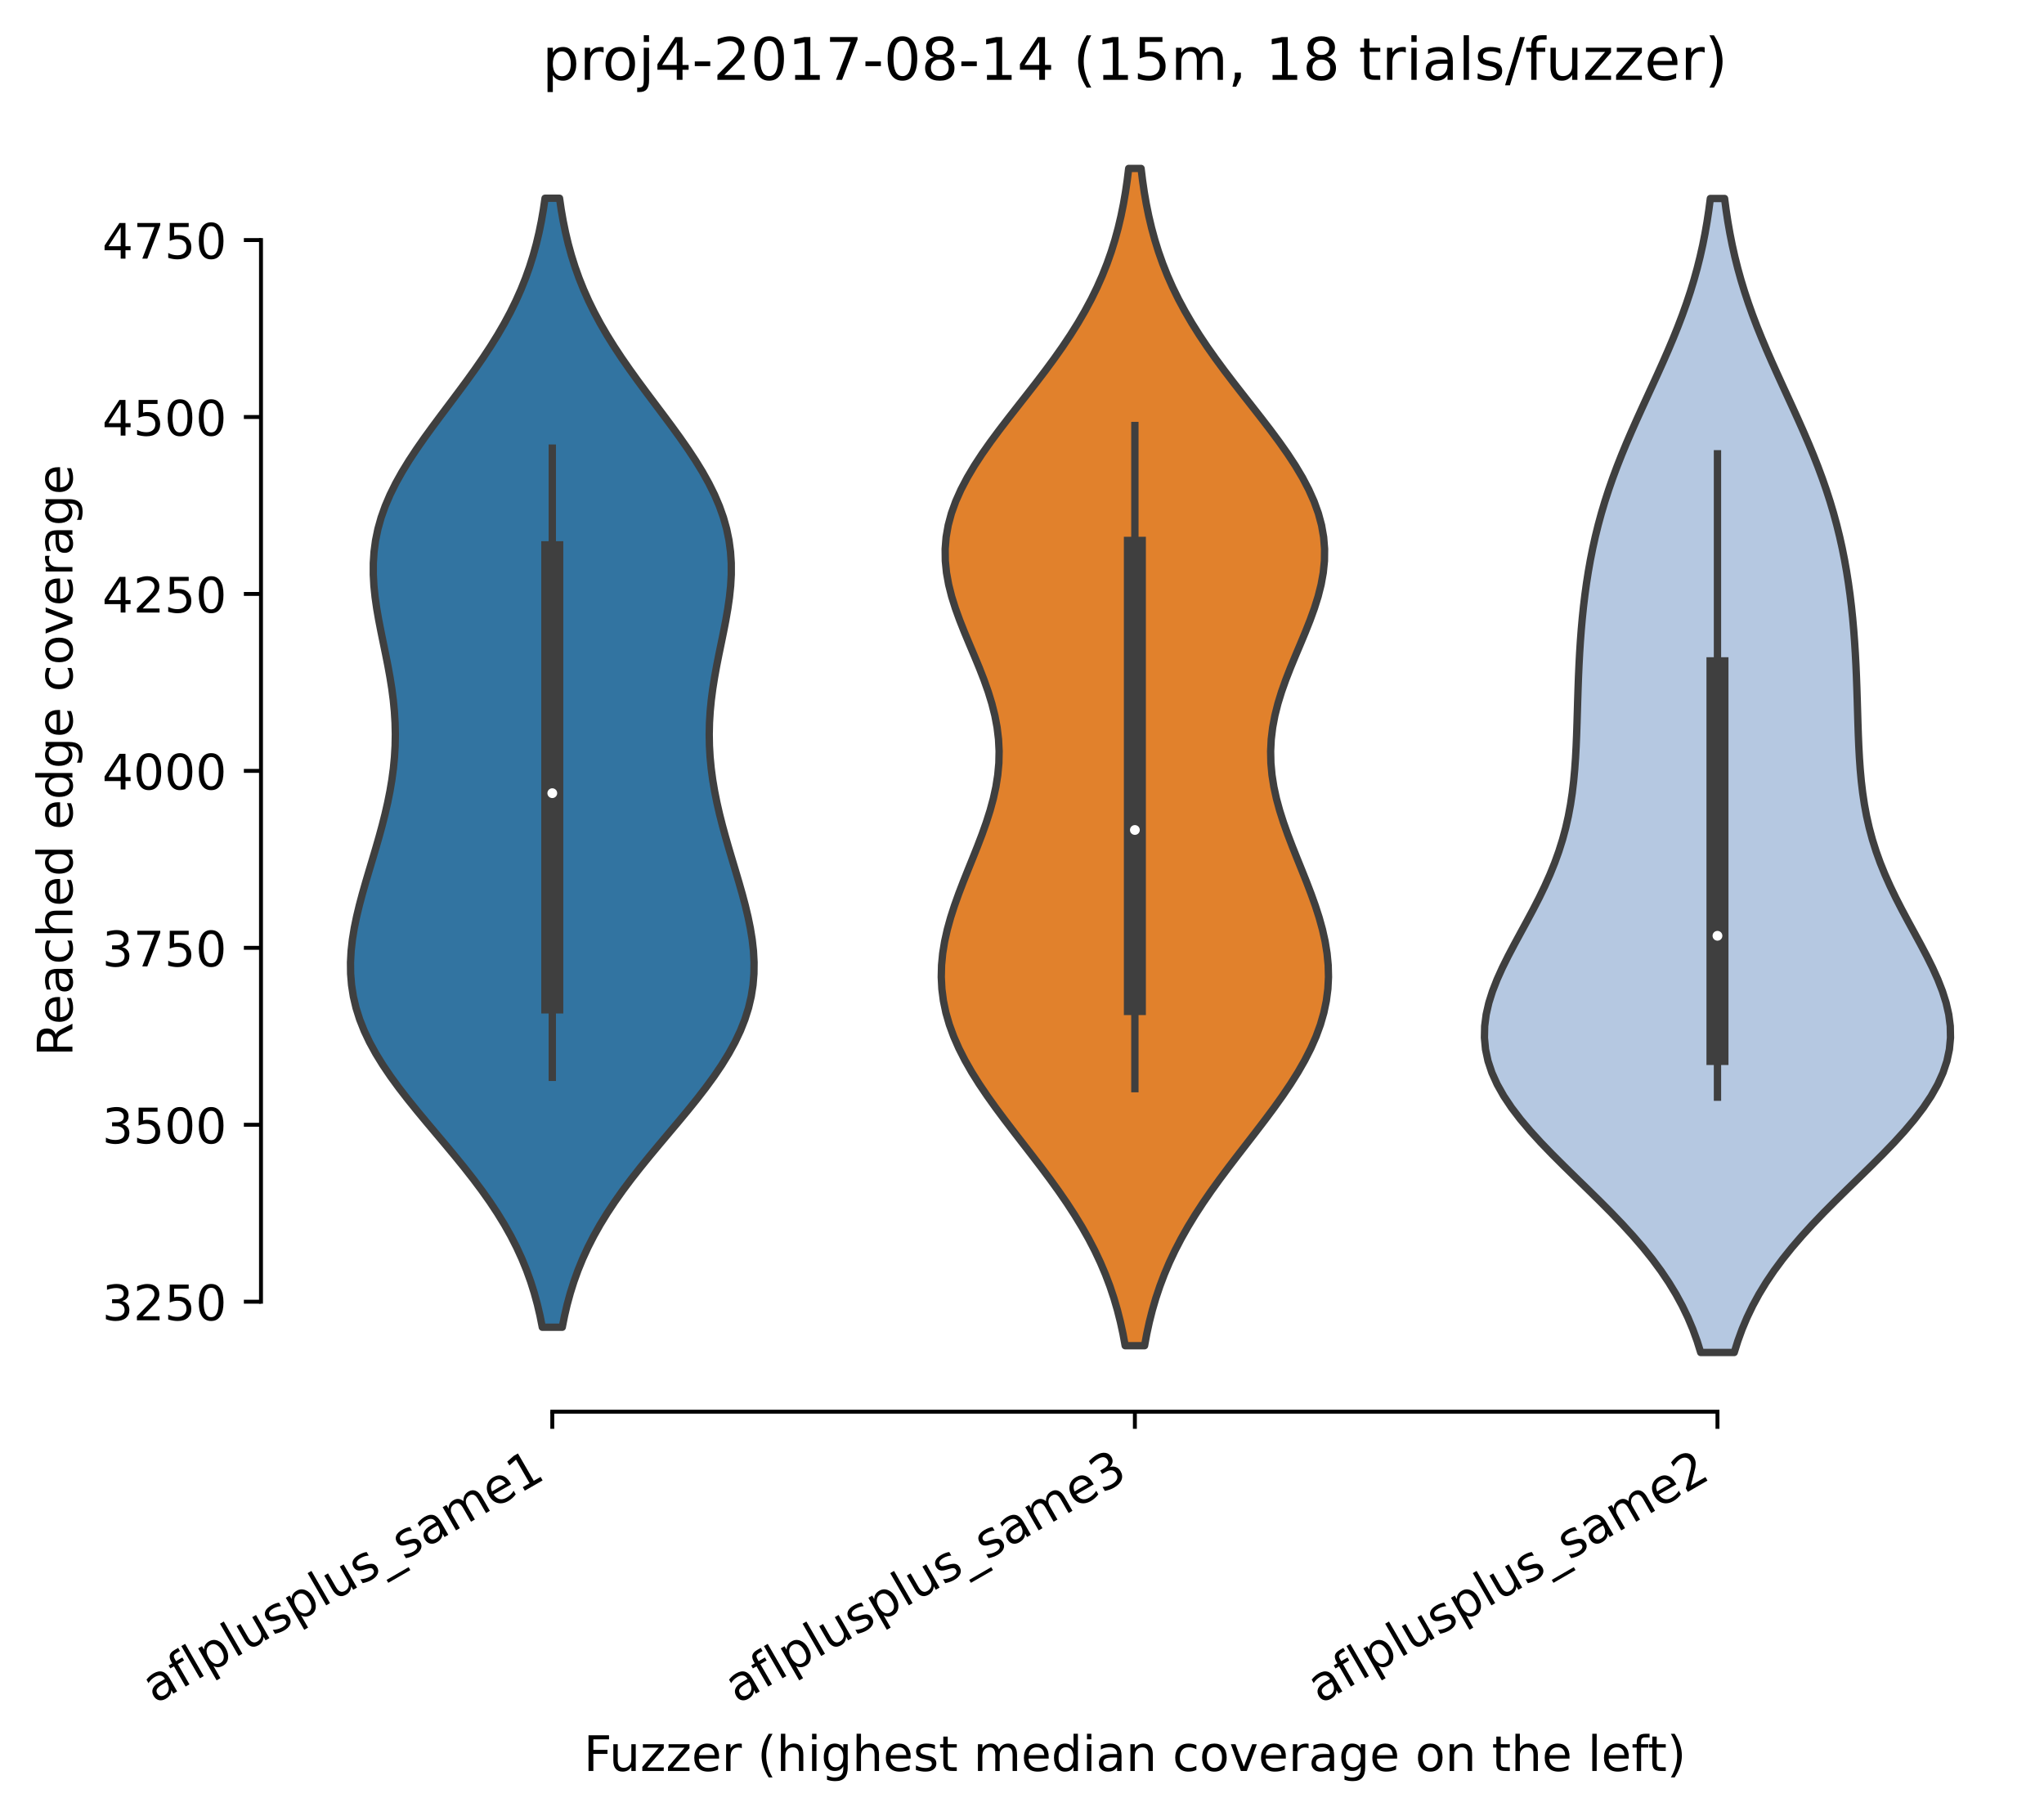 <?xml version="1.0" encoding="utf-8" standalone="no"?>
<!DOCTYPE svg PUBLIC "-//W3C//DTD SVG 1.1//EN"
  "http://www.w3.org/Graphics/SVG/1.1/DTD/svg11.dtd">
<!-- Created with matplotlib (https://matplotlib.org/) -->
<svg height="371.114pt" version="1.1" viewBox="0 0 417.648 371.114" width="417.648pt" xmlns="http://www.w3.org/2000/svg" xmlns:xlink="http://www.w3.org/1999/xlink">
 <defs>
  <style type="text/css">
*{stroke-linecap:butt;stroke-linejoin:round;}
  </style>
 </defs>
 <g id="figure_1">
  <g id="patch_1">
   <path d="M 0 371.114 
L 417.648 371.114 
L 417.648 -0 
L 0 -0 
z
" style="fill:#ffffff;"/>
  </g>
  <g id="axes_1">
   <g id="patch_2">
    <path d="M 53.328 288.43 
L 410.448 288.43 
L 410.448 22.318 
L 53.328 22.318 
z
" style="fill:#ffffff;"/>
   </g>
   <g id="PolyCollection_1">
    <defs>
     <path d="M 114.887 -99.935 
L 110.809 -99.935 
L 110.346 -102.265 
L 109.801 -104.595 
L 109.166 -106.925 
L 108.433 -109.255 
L 107.593 -111.585 
L 106.641 -113.915 
L 105.572 -116.245 
L 104.382 -118.575 
L 103.072 -120.905 
L 101.642 -123.235 
L 100.097 -125.566 
L 98.446 -127.896 
L 96.699 -130.226 
L 94.87 -132.556 
L 92.977 -134.886 
L 91.039 -137.216 
L 89.078 -139.546 
L 87.118 -141.876 
L 85.185 -144.206 
L 83.304 -146.536 
L 81.501 -148.866 
L 79.799 -151.196 
L 78.22 -153.526 
L 76.785 -155.857 
L 75.51 -158.187 
L 74.407 -160.517 
L 73.486 -162.847 
L 72.751 -165.177 
L 72.202 -167.507 
L 71.836 -169.837 
L 71.645 -172.167 
L 71.619 -174.497 
L 71.744 -176.827 
L 72.005 -179.157 
L 72.383 -181.487 
L 72.861 -183.817 
L 73.419 -186.148 
L 74.039 -188.478 
L 74.702 -190.808 
L 75.391 -193.138 
L 76.089 -195.468 
L 76.78 -197.798 
L 77.45 -200.128 
L 78.086 -202.458 
L 78.676 -204.788 
L 79.209 -207.118 
L 79.676 -209.448 
L 80.069 -211.778 
L 80.38 -214.108 
L 80.604 -216.438 
L 80.738 -218.769 
L 80.779 -221.099 
L 80.727 -223.429 
L 80.586 -225.759 
L 80.359 -228.089 
L 80.055 -230.419 
L 79.684 -232.749 
L 79.261 -235.079 
L 78.8 -237.409 
L 78.321 -239.739 
L 77.844 -242.069 
L 77.39 -244.399 
L 76.984 -246.729 
L 76.649 -249.06 
L 76.405 -251.39 
L 76.275 -253.72 
L 76.278 -256.05 
L 76.429 -258.38 
L 76.74 -260.71 
L 77.221 -263.04 
L 77.875 -265.37 
L 78.702 -267.7 
L 79.697 -270.03 
L 80.851 -272.36 
L 82.15 -274.69 
L 83.579 -277.02 
L 85.117 -279.351 
L 86.743 -281.681 
L 88.435 -284.011 
L 90.168 -286.341 
L 91.919 -288.671 
L 93.666 -291.001 
L 95.388 -293.331 
L 97.064 -295.661 
L 98.678 -297.991 
L 100.216 -300.321 
L 101.666 -302.651 
L 103.02 -304.981 
L 104.27 -307.311 
L 105.415 -309.642 
L 106.453 -311.972 
L 107.385 -314.302 
L 108.215 -316.632 
L 108.947 -318.962 
L 109.588 -321.292 
L 110.142 -323.622 
L 110.619 -325.952 
L 111.025 -328.282 
L 111.368 -330.612 
L 114.328 -330.612 
L 114.328 -330.612 
L 114.671 -328.282 
L 115.077 -325.952 
L 115.554 -323.622 
L 116.109 -321.292 
L 116.749 -318.962 
L 117.481 -316.632 
L 118.311 -314.302 
L 119.243 -311.972 
L 120.281 -309.642 
L 121.426 -307.311 
L 122.677 -304.981 
L 124.03 -302.651 
L 125.48 -300.321 
L 127.018 -297.991 
L 128.632 -295.661 
L 130.308 -293.331 
L 132.03 -291.001 
L 133.777 -288.671 
L 135.528 -286.341 
L 137.262 -284.011 
L 138.953 -281.681 
L 140.579 -279.351 
L 142.118 -277.02 
L 143.546 -274.69 
L 144.845 -272.36 
L 145.999 -270.03 
L 146.994 -267.7 
L 147.821 -265.37 
L 148.475 -263.04 
L 148.956 -260.71 
L 149.267 -258.38 
L 149.418 -256.05 
L 149.421 -253.72 
L 149.291 -251.39 
L 149.048 -249.06 
L 148.712 -246.729 
L 148.306 -244.399 
L 147.853 -242.069 
L 147.376 -239.739 
L 146.896 -237.409 
L 146.435 -235.079 
L 146.012 -232.749 
L 145.641 -230.419 
L 145.337 -228.089 
L 145.111 -225.759 
L 144.969 -223.429 
L 144.917 -221.099 
L 144.958 -218.769 
L 145.092 -216.438 
L 145.316 -214.108 
L 145.627 -211.778 
L 146.02 -209.448 
L 146.487 -207.118 
L 147.02 -204.788 
L 147.61 -202.458 
L 148.246 -200.128 
L 148.916 -197.798 
L 149.607 -195.468 
L 150.305 -193.138 
L 150.994 -190.808 
L 151.657 -188.478 
L 152.277 -186.148 
L 152.836 -183.817 
L 153.313 -181.487 
L 153.692 -179.157 
L 153.952 -176.827 
L 154.077 -174.497 
L 154.051 -172.167 
L 153.86 -169.837 
L 153.494 -167.507 
L 152.946 -165.177 
L 152.21 -162.847 
L 151.289 -160.517 
L 150.187 -158.187 
L 148.911 -155.857 
L 147.476 -153.526 
L 145.898 -151.196 
L 144.195 -148.866 
L 142.392 -146.536 
L 140.511 -144.206 
L 138.578 -141.876 
L 136.618 -139.546 
L 134.658 -137.216 
L 132.719 -134.886 
L 130.826 -132.556 
L 128.997 -130.226 
L 127.25 -127.896 
L 125.599 -125.566 
L 124.054 -123.235 
L 122.625 -120.905 
L 121.314 -118.575 
L 120.124 -116.245 
L 119.055 -113.915 
L 118.103 -111.585 
L 117.264 -109.255 
L 116.53 -106.925 
L 115.895 -104.595 
L 115.35 -102.265 
L 114.887 -99.935 
z
" id="m47077d8640" style="stroke:#3f3f3f;stroke-width:1.5;"/>
    </defs>
    <g clip-path="url(#p310e2f40de)">
     <use style="fill:#3274a1;stroke:#3f3f3f;stroke-width:1.5;" x="0" xlink:href="#m47077d8640" y="371.114"/>
    </g>
   </g>
   <g id="PolyCollection_2">
    <defs>
     <path d="M 233.868 -96.161 
L 229.908 -96.161 
L 229.458 -98.59 
L 228.929 -101.02 
L 228.314 -103.45 
L 227.603 -105.879 
L 226.791 -108.309 
L 225.872 -110.739 
L 224.84 -113.168 
L 223.694 -115.598 
L 222.433 -118.028 
L 221.058 -120.457 
L 219.575 -122.887 
L 217.991 -125.317 
L 216.316 -127.747 
L 214.564 -130.176 
L 212.75 -132.606 
L 210.893 -135.036 
L 209.014 -137.465 
L 207.135 -139.895 
L 205.279 -142.325 
L 203.47 -144.754 
L 201.733 -147.184 
L 200.09 -149.614 
L 198.563 -152.043 
L 197.172 -154.473 
L 195.936 -156.903 
L 194.867 -159.333 
L 193.978 -161.762 
L 193.277 -164.192 
L 192.769 -166.622 
L 192.453 -169.051 
L 192.328 -171.481 
L 192.387 -173.911 
L 192.621 -176.34 
L 193.017 -178.77 
L 193.561 -181.2 
L 194.233 -183.629 
L 195.014 -186.059 
L 195.882 -188.489 
L 196.813 -190.919 
L 197.782 -193.348 
L 198.764 -195.778 
L 199.732 -198.208 
L 200.66 -200.637 
L 201.523 -203.067 
L 202.297 -205.497 
L 202.96 -207.926 
L 203.491 -210.356 
L 203.874 -212.786 
L 204.096 -215.215 
L 204.148 -217.645 
L 204.026 -220.075 
L 203.733 -222.505 
L 203.274 -224.934 
L 202.662 -227.364 
L 201.914 -229.794 
L 201.053 -232.223 
L 200.105 -234.653 
L 199.101 -237.083 
L 198.075 -239.512 
L 197.062 -241.942 
L 196.098 -244.372 
L 195.217 -246.801 
L 194.453 -249.231 
L 193.838 -251.661 
L 193.398 -254.091 
L 193.155 -256.52 
L 193.125 -258.95 
L 193.321 -261.38 
L 193.747 -263.809 
L 194.4 -266.239 
L 195.276 -268.669 
L 196.36 -271.098 
L 197.636 -273.528 
L 199.082 -275.958 
L 200.674 -278.387 
L 202.385 -280.817 
L 204.187 -283.247 
L 206.052 -285.677 
L 207.951 -288.106 
L 209.858 -290.536 
L 211.748 -292.966 
L 213.598 -295.395 
L 215.389 -297.825 
L 217.103 -300.255 
L 218.727 -302.684 
L 220.251 -305.114 
L 221.667 -307.544 
L 222.971 -309.973 
L 224.161 -312.403 
L 225.237 -314.833 
L 226.202 -317.263 
L 227.06 -319.692 
L 227.816 -322.122 
L 228.478 -324.552 
L 229.051 -326.981 
L 229.545 -329.411 
L 229.966 -331.841 
L 230.323 -334.27 
L 230.622 -336.7 
L 233.154 -336.7 
L 233.154 -336.7 
L 233.454 -334.27 
L 233.81 -331.841 
L 234.231 -329.411 
L 234.725 -326.981 
L 235.299 -324.552 
L 235.96 -322.122 
L 236.716 -319.692 
L 237.574 -317.263 
L 238.539 -314.833 
L 239.615 -312.403 
L 240.805 -309.973 
L 242.109 -307.544 
L 243.525 -305.114 
L 245.049 -302.684 
L 246.673 -300.255 
L 248.388 -297.825 
L 250.178 -295.395 
L 252.028 -292.966 
L 253.918 -290.536 
L 255.825 -288.106 
L 257.725 -285.677 
L 259.589 -283.247 
L 261.391 -280.817 
L 263.102 -278.387 
L 264.694 -275.958 
L 266.14 -273.528 
L 267.416 -271.098 
L 268.5 -268.669 
L 269.376 -266.239 
L 270.03 -263.809 
L 270.455 -261.38 
L 270.651 -258.95 
L 270.622 -256.52 
L 270.379 -254.091 
L 269.938 -251.661 
L 269.323 -249.231 
L 268.56 -246.801 
L 267.679 -244.372 
L 266.714 -241.942 
L 265.701 -239.512 
L 264.675 -237.083 
L 263.671 -234.653 
L 262.724 -232.223 
L 261.862 -229.794 
L 261.115 -227.364 
L 260.502 -224.934 
L 260.043 -222.505 
L 259.75 -220.075 
L 259.629 -217.645 
L 259.681 -215.215 
L 259.903 -212.786 
L 260.285 -210.356 
L 260.816 -207.926 
L 261.479 -205.497 
L 262.253 -203.067 
L 263.116 -200.637 
L 264.044 -198.208 
L 265.012 -195.778 
L 265.994 -193.348 
L 266.963 -190.919 
L 267.894 -188.489 
L 268.762 -186.059 
L 269.544 -183.629 
L 270.216 -181.2 
L 270.759 -178.77 
L 271.155 -176.34 
L 271.389 -173.911 
L 271.448 -171.481 
L 271.323 -169.051 
L 271.008 -166.622 
L 270.499 -164.192 
L 269.798 -161.762 
L 268.909 -159.333 
L 267.841 -156.903 
L 266.604 -154.473 
L 265.213 -152.043 
L 263.686 -149.614 
L 262.043 -147.184 
L 260.306 -144.754 
L 258.497 -142.325 
L 256.641 -139.895 
L 254.762 -137.465 
L 252.883 -135.036 
L 251.026 -132.606 
L 249.212 -130.176 
L 247.46 -127.747 
L 245.785 -125.317 
L 244.201 -122.887 
L 242.718 -120.457 
L 241.343 -118.028 
L 240.082 -115.598 
L 238.936 -113.168 
L 237.904 -110.739 
L 236.985 -108.309 
L 236.173 -105.879 
L 235.462 -103.45 
L 234.847 -101.02 
L 234.318 -98.59 
L 233.868 -96.161 
z
" id="ma71ca03571" style="stroke:#3f3f3f;stroke-width:1.5;"/>
    </defs>
    <g clip-path="url(#p310e2f40de)">
     <use style="fill:#e1812c;stroke:#3f3f3f;stroke-width:1.5;" x="0" xlink:href="#ma71ca03571" y="371.114"/>
    </g>
   </g>
   <g id="PolyCollection_3">
    <defs>
     <path d="M 354.355 -94.78 
L 347.501 -94.78 
L 346.755 -97.162 
L 345.886 -99.543 
L 344.884 -101.925 
L 343.739 -104.307 
L 342.446 -106.688 
L 340.997 -109.07 
L 339.391 -111.451 
L 337.631 -113.833 
L 335.72 -116.215 
L 333.669 -118.596 
L 331.492 -120.978 
L 329.209 -123.36 
L 326.842 -125.741 
L 324.421 -128.123 
L 321.976 -130.504 
L 319.543 -132.886 
L 317.158 -135.268 
L 314.859 -137.649 
L 312.685 -140.031 
L 310.672 -142.413 
L 308.854 -144.794 
L 307.26 -147.176 
L 305.916 -149.557 
L 304.84 -151.939 
L 304.046 -154.321 
L 303.537 -156.702 
L 303.312 -159.084 
L 303.362 -161.466 
L 303.669 -163.847 
L 304.213 -166.229 
L 304.966 -168.61 
L 305.896 -170.992 
L 306.97 -173.374 
L 308.151 -175.755 
L 309.405 -178.137 
L 310.696 -180.519 
L 311.991 -182.9 
L 313.263 -185.282 
L 314.485 -187.663 
L 315.635 -190.045 
L 316.699 -192.427 
L 317.663 -194.808 
L 318.521 -197.19 
L 319.271 -199.572 
L 319.913 -201.953 
L 320.452 -204.335 
L 320.896 -206.716 
L 321.254 -209.098 
L 321.537 -211.48 
L 321.756 -213.861 
L 321.924 -216.243 
L 322.051 -218.625 
L 322.15 -221.006 
L 322.23 -223.388 
L 322.301 -225.77 
L 322.371 -228.151 
L 322.447 -230.533 
L 322.534 -232.914 
L 322.639 -235.296 
L 322.765 -237.678 
L 322.916 -240.059 
L 323.096 -242.441 
L 323.308 -244.823 
L 323.555 -247.204 
L 323.841 -249.586 
L 324.169 -251.967 
L 324.543 -254.349 
L 324.965 -256.731 
L 325.441 -259.112 
L 325.971 -261.494 
L 326.559 -263.876 
L 327.208 -266.257 
L 327.917 -268.639 
L 328.687 -271.02 
L 329.516 -273.402 
L 330.402 -275.784 
L 331.341 -278.165 
L 332.326 -280.547 
L 333.351 -282.929 
L 334.408 -285.31 
L 335.488 -287.692 
L 336.58 -290.073 
L 337.675 -292.455 
L 338.763 -294.837 
L 339.832 -297.218 
L 340.873 -299.6 
L 341.878 -301.982 
L 342.837 -304.363 
L 343.746 -306.745 
L 344.597 -309.126 
L 345.388 -311.508 
L 346.115 -313.89 
L 346.777 -316.271 
L 347.375 -318.653 
L 347.91 -321.035 
L 348.384 -323.416 
L 348.799 -325.798 
L 349.161 -328.179 
L 349.472 -330.561 
L 352.384 -330.561 
L 352.384 -330.561 
L 352.695 -328.179 
L 353.057 -325.798 
L 353.473 -323.416 
L 353.946 -321.035 
L 354.481 -318.653 
L 355.079 -316.271 
L 355.741 -313.89 
L 356.469 -311.508 
L 357.259 -309.126 
L 358.111 -306.745 
L 359.019 -304.363 
L 359.979 -301.982 
L 360.983 -299.6 
L 362.024 -297.218 
L 363.094 -294.837 
L 364.181 -292.455 
L 365.276 -290.073 
L 366.368 -287.692 
L 367.448 -285.31 
L 368.505 -282.929 
L 369.53 -280.547 
L 370.516 -278.165 
L 371.454 -275.784 
L 372.34 -273.402 
L 373.169 -271.02 
L 373.939 -268.639 
L 374.648 -266.257 
L 375.297 -263.876 
L 375.885 -261.494 
L 376.416 -259.112 
L 376.891 -256.731 
L 377.313 -254.349 
L 377.687 -251.967 
L 378.015 -249.586 
L 378.301 -247.204 
L 378.549 -244.823 
L 378.761 -242.441 
L 378.941 -240.059 
L 379.092 -237.678 
L 379.218 -235.296 
L 379.322 -232.914 
L 379.41 -230.533 
L 379.485 -228.151 
L 379.555 -225.77 
L 379.626 -223.388 
L 379.706 -221.006 
L 379.805 -218.625 
L 379.933 -216.243 
L 380.1 -213.861 
L 380.319 -211.48 
L 380.602 -209.098 
L 380.96 -206.716 
L 381.404 -204.335 
L 381.944 -201.953 
L 382.586 -199.572 
L 383.335 -197.19 
L 384.193 -194.808 
L 385.158 -192.427 
L 386.221 -190.045 
L 387.372 -187.663 
L 388.593 -185.282 
L 389.865 -182.9 
L 391.161 -180.519 
L 392.452 -178.137 
L 393.705 -175.755 
L 394.887 -173.374 
L 395.96 -170.992 
L 396.89 -168.61 
L 397.643 -166.229 
L 398.187 -163.847 
L 398.495 -161.466 
L 398.544 -159.084 
L 398.319 -156.702 
L 397.811 -154.321 
L 397.016 -151.939 
L 395.94 -149.557 
L 394.596 -147.176 
L 393.003 -144.794 
L 391.184 -142.413 
L 389.171 -140.031 
L 386.997 -137.649 
L 384.699 -135.268 
L 382.314 -132.886 
L 379.88 -130.504 
L 377.435 -128.123 
L 375.014 -125.741 
L 372.647 -123.36 
L 370.364 -120.978 
L 368.187 -118.596 
L 366.136 -116.215 
L 364.226 -113.833 
L 362.465 -111.451 
L 360.859 -109.07 
L 359.411 -106.688 
L 358.117 -104.307 
L 356.972 -101.925 
L 355.97 -99.543 
L 355.102 -97.162 
L 354.355 -94.78 
z
" id="m0a118e18bf" style="stroke:#3f3f3f;stroke-width:1.5;"/>
    </defs>
    <g clip-path="url(#p310e2f40de)">
     <use style="fill:#b5c8e1;stroke:#3f3f3f;stroke-width:1.5;" x="0" xlink:href="#m0a118e18bf" y="371.114"/>
    </g>
   </g>
   <g id="matplotlib.axis_1">
    <g id="xtick_1">
     <g id="line2d_1">
      <defs>
       <path d="M 0 0 
L 0 3.5 
" id="me4d531030c" style="stroke:#000000;stroke-width:0.8;"/>
      </defs>
      <g>
       <use style="stroke:#000000;stroke-width:0.8;" x="112.848" xlink:href="#me4d531030c" y="288.43"/>
      </g>
     </g>
     <g id="text_1">
      <!-- aflplusplus_same1 -->
      <defs>
       <path d="M 34.281 27.484 
Q 23.391 27.484 19.188 25 
Q 14.984 22.516 14.984 16.5 
Q 14.984 11.719 18.141 8.906 
Q 21.297 6.109 26.703 6.109 
Q 34.188 6.109 38.703 11.406 
Q 43.219 16.703 43.219 25.484 
L 43.219 27.484 
z
M 52.203 31.203 
L 52.203 0 
L 43.219 0 
L 43.219 8.297 
Q 40.141 3.328 35.547 0.953 
Q 30.953 -1.422 24.312 -1.422 
Q 15.922 -1.422 10.953 3.297 
Q 6 8.016 6 15.922 
Q 6 25.141 12.172 29.828 
Q 18.359 34.516 30.609 34.516 
L 43.219 34.516 
L 43.219 35.406 
Q 43.219 41.609 39.141 45 
Q 35.062 48.391 27.688 48.391 
Q 23 48.391 18.547 47.266 
Q 14.109 46.141 10.016 43.891 
L 10.016 52.203 
Q 14.938 54.109 19.578 55.047 
Q 24.219 56 28.609 56 
Q 40.484 56 46.344 49.844 
Q 52.203 43.703 52.203 31.203 
z
" id="DejaVuSans-97"/>
       <path d="M 37.109 75.984 
L 37.109 68.5 
L 28.516 68.5 
Q 23.688 68.5 21.797 66.547 
Q 19.922 64.594 19.922 59.516 
L 19.922 54.688 
L 34.719 54.688 
L 34.719 47.703 
L 19.922 47.703 
L 19.922 0 
L 10.891 0 
L 10.891 47.703 
L 2.297 47.703 
L 2.297 54.688 
L 10.891 54.688 
L 10.891 58.5 
Q 10.891 67.625 15.141 71.797 
Q 19.391 75.984 28.609 75.984 
z
" id="DejaVuSans-102"/>
       <path d="M 9.422 75.984 
L 18.406 75.984 
L 18.406 0 
L 9.422 0 
z
" id="DejaVuSans-108"/>
       <path d="M 18.109 8.203 
L 18.109 -20.797 
L 9.078 -20.797 
L 9.078 54.688 
L 18.109 54.688 
L 18.109 46.391 
Q 20.953 51.266 25.266 53.625 
Q 29.594 56 35.594 56 
Q 45.562 56 51.781 48.094 
Q 58.016 40.188 58.016 27.297 
Q 58.016 14.406 51.781 6.484 
Q 45.562 -1.422 35.594 -1.422 
Q 29.594 -1.422 25.266 0.953 
Q 20.953 3.328 18.109 8.203 
z
M 48.688 27.297 
Q 48.688 37.203 44.609 42.844 
Q 40.531 48.484 33.406 48.484 
Q 26.266 48.484 22.188 42.844 
Q 18.109 37.203 18.109 27.297 
Q 18.109 17.391 22.188 11.75 
Q 26.266 6.109 33.406 6.109 
Q 40.531 6.109 44.609 11.75 
Q 48.688 17.391 48.688 27.297 
z
" id="DejaVuSans-112"/>
       <path d="M 8.5 21.578 
L 8.5 54.688 
L 17.484 54.688 
L 17.484 21.922 
Q 17.484 14.156 20.5 10.266 
Q 23.531 6.391 29.594 6.391 
Q 36.859 6.391 41.078 11.031 
Q 45.312 15.672 45.312 23.688 
L 45.312 54.688 
L 54.297 54.688 
L 54.297 0 
L 45.312 0 
L 45.312 8.406 
Q 42.047 3.422 37.719 1 
Q 33.406 -1.422 27.688 -1.422 
Q 18.266 -1.422 13.375 4.438 
Q 8.5 10.297 8.5 21.578 
z
M 31.109 56 
z
" id="DejaVuSans-117"/>
       <path d="M 44.281 53.078 
L 44.281 44.578 
Q 40.484 46.531 36.375 47.5 
Q 32.281 48.484 27.875 48.484 
Q 21.188 48.484 17.844 46.438 
Q 14.5 44.391 14.5 40.281 
Q 14.5 37.156 16.891 35.375 
Q 19.281 33.594 26.516 31.984 
L 29.594 31.297 
Q 39.156 29.25 43.188 25.516 
Q 47.219 21.781 47.219 15.094 
Q 47.219 7.469 41.188 3.016 
Q 35.156 -1.422 24.609 -1.422 
Q 20.219 -1.422 15.453 -0.562 
Q 10.688 0.297 5.422 2 
L 5.422 11.281 
Q 10.406 8.688 15.234 7.391 
Q 20.062 6.109 24.812 6.109 
Q 31.156 6.109 34.562 8.281 
Q 37.984 10.453 37.984 14.406 
Q 37.984 18.062 35.516 20.016 
Q 33.062 21.969 24.703 23.781 
L 21.578 24.516 
Q 13.234 26.266 9.516 29.906 
Q 5.812 33.547 5.812 39.891 
Q 5.812 47.609 11.281 51.797 
Q 16.75 56 26.812 56 
Q 31.781 56 36.172 55.266 
Q 40.578 54.547 44.281 53.078 
z
" id="DejaVuSans-115"/>
       <path d="M 50.984 -16.609 
L 50.984 -23.578 
L -0.984 -23.578 
L -0.984 -16.609 
z
" id="DejaVuSans-95"/>
       <path d="M 52 44.188 
Q 55.375 50.25 60.062 53.125 
Q 64.75 56 71.094 56 
Q 79.641 56 84.281 50.016 
Q 88.922 44.047 88.922 33.016 
L 88.922 0 
L 79.891 0 
L 79.891 32.719 
Q 79.891 40.578 77.094 44.375 
Q 74.312 48.188 68.609 48.188 
Q 61.625 48.188 57.562 43.547 
Q 53.516 38.922 53.516 30.906 
L 53.516 0 
L 44.484 0 
L 44.484 32.719 
Q 44.484 40.625 41.703 44.406 
Q 38.922 48.188 33.109 48.188 
Q 26.219 48.188 22.156 43.531 
Q 18.109 38.875 18.109 30.906 
L 18.109 0 
L 9.078 0 
L 9.078 54.688 
L 18.109 54.688 
L 18.109 46.188 
Q 21.188 51.219 25.484 53.609 
Q 29.781 56 35.688 56 
Q 41.656 56 45.828 52.969 
Q 50 49.953 52 44.188 
z
" id="DejaVuSans-109"/>
       <path d="M 56.203 29.594 
L 56.203 25.203 
L 14.891 25.203 
Q 15.484 15.922 20.484 11.062 
Q 25.484 6.203 34.422 6.203 
Q 39.594 6.203 44.453 7.469 
Q 49.312 8.734 54.109 11.281 
L 54.109 2.781 
Q 49.266 0.734 44.188 -0.344 
Q 39.109 -1.422 33.891 -1.422 
Q 20.797 -1.422 13.156 6.188 
Q 5.516 13.812 5.516 26.812 
Q 5.516 40.234 12.766 48.109 
Q 20.016 56 32.328 56 
Q 43.359 56 49.781 48.891 
Q 56.203 41.797 56.203 29.594 
z
M 47.219 32.234 
Q 47.125 39.594 43.094 43.984 
Q 39.062 48.391 32.422 48.391 
Q 24.906 48.391 20.391 44.141 
Q 15.875 39.891 15.188 32.172 
z
" id="DejaVuSans-101"/>
       <path d="M 12.406 8.297 
L 28.516 8.297 
L 28.516 63.922 
L 10.984 60.406 
L 10.984 69.391 
L 28.422 72.906 
L 38.281 72.906 
L 38.281 8.297 
L 54.391 8.297 
L 54.391 0 
L 12.406 0 
z
" id="DejaVuSans-49"/>
      </defs>
      <g transform="translate(31.677 348.194)rotate(-30)scale(0.1 -0.1)">
       <use xlink:href="#DejaVuSans-97"/>
       <use x="61.279" xlink:href="#DejaVuSans-102"/>
       <use x="96.484" xlink:href="#DejaVuSans-108"/>
       <use x="124.268" xlink:href="#DejaVuSans-112"/>
       <use x="187.744" xlink:href="#DejaVuSans-108"/>
       <use x="215.527" xlink:href="#DejaVuSans-117"/>
       <use x="278.906" xlink:href="#DejaVuSans-115"/>
       <use x="331.006" xlink:href="#DejaVuSans-112"/>
       <use x="394.482" xlink:href="#DejaVuSans-108"/>
       <use x="422.266" xlink:href="#DejaVuSans-117"/>
       <use x="485.645" xlink:href="#DejaVuSans-115"/>
       <use x="537.744" xlink:href="#DejaVuSans-95"/>
       <use x="587.744" xlink:href="#DejaVuSans-115"/>
       <use x="639.844" xlink:href="#DejaVuSans-97"/>
       <use x="701.123" xlink:href="#DejaVuSans-109"/>
       <use x="798.535" xlink:href="#DejaVuSans-101"/>
       <use x="860.059" xlink:href="#DejaVuSans-49"/>
      </g>
     </g>
    </g>
    <g id="xtick_2">
     <g id="line2d_2">
      <g>
       <use style="stroke:#000000;stroke-width:0.8;" x="231.888" xlink:href="#me4d531030c" y="288.43"/>
      </g>
     </g>
     <g id="text_2">
      <!-- aflplusplus_same3 -->
      <defs>
       <path d="M 40.578 39.312 
Q 47.656 37.797 51.625 33 
Q 55.609 28.219 55.609 21.188 
Q 55.609 10.406 48.188 4.484 
Q 40.766 -1.422 27.094 -1.422 
Q 22.516 -1.422 17.656 -0.516 
Q 12.797 0.391 7.625 2.203 
L 7.625 11.719 
Q 11.719 9.328 16.594 8.109 
Q 21.484 6.891 26.812 6.891 
Q 36.078 6.891 40.938 10.547 
Q 45.797 14.203 45.797 21.188 
Q 45.797 27.641 41.281 31.266 
Q 36.766 34.906 28.719 34.906 
L 20.219 34.906 
L 20.219 43.016 
L 29.109 43.016 
Q 36.375 43.016 40.234 45.922 
Q 44.094 48.828 44.094 54.297 
Q 44.094 59.906 40.109 62.906 
Q 36.141 65.922 28.719 65.922 
Q 24.656 65.922 20.016 65.031 
Q 15.375 64.156 9.812 62.312 
L 9.812 71.094 
Q 15.438 72.656 20.344 73.438 
Q 25.25 74.219 29.594 74.219 
Q 40.828 74.219 47.359 69.109 
Q 53.906 64.016 53.906 55.328 
Q 53.906 49.266 50.438 45.094 
Q 46.969 40.922 40.578 39.312 
z
" id="DejaVuSans-51"/>
      </defs>
      <g transform="translate(150.717 348.194)rotate(-30)scale(0.1 -0.1)">
       <use xlink:href="#DejaVuSans-97"/>
       <use x="61.279" xlink:href="#DejaVuSans-102"/>
       <use x="96.484" xlink:href="#DejaVuSans-108"/>
       <use x="124.268" xlink:href="#DejaVuSans-112"/>
       <use x="187.744" xlink:href="#DejaVuSans-108"/>
       <use x="215.527" xlink:href="#DejaVuSans-117"/>
       <use x="278.906" xlink:href="#DejaVuSans-115"/>
       <use x="331.006" xlink:href="#DejaVuSans-112"/>
       <use x="394.482" xlink:href="#DejaVuSans-108"/>
       <use x="422.266" xlink:href="#DejaVuSans-117"/>
       <use x="485.645" xlink:href="#DejaVuSans-115"/>
       <use x="537.744" xlink:href="#DejaVuSans-95"/>
       <use x="587.744" xlink:href="#DejaVuSans-115"/>
       <use x="639.844" xlink:href="#DejaVuSans-97"/>
       <use x="701.123" xlink:href="#DejaVuSans-109"/>
       <use x="798.535" xlink:href="#DejaVuSans-101"/>
       <use x="860.059" xlink:href="#DejaVuSans-51"/>
      </g>
     </g>
    </g>
    <g id="xtick_3">
     <g id="line2d_3">
      <g>
       <use style="stroke:#000000;stroke-width:0.8;" x="350.928" xlink:href="#me4d531030c" y="288.43"/>
      </g>
     </g>
     <g id="text_3">
      <!-- aflplusplus_same2 -->
      <defs>
       <path d="M 19.188 8.297 
L 53.609 8.297 
L 53.609 0 
L 7.328 0 
L 7.328 8.297 
Q 12.938 14.109 22.625 23.891 
Q 32.328 33.688 34.812 36.531 
Q 39.547 41.844 41.422 45.531 
Q 43.312 49.219 43.312 52.781 
Q 43.312 58.594 39.234 62.25 
Q 35.156 65.922 28.609 65.922 
Q 23.969 65.922 18.812 64.312 
Q 13.672 62.703 7.812 59.422 
L 7.812 69.391 
Q 13.766 71.781 18.938 73 
Q 24.125 74.219 28.422 74.219 
Q 39.75 74.219 46.484 68.547 
Q 53.219 62.891 53.219 53.422 
Q 53.219 48.922 51.531 44.891 
Q 49.859 40.875 45.406 35.406 
Q 44.188 33.984 37.641 27.219 
Q 31.109 20.453 19.188 8.297 
z
" id="DejaVuSans-50"/>
      </defs>
      <g transform="translate(269.757 348.194)rotate(-30)scale(0.1 -0.1)">
       <use xlink:href="#DejaVuSans-97"/>
       <use x="61.279" xlink:href="#DejaVuSans-102"/>
       <use x="96.484" xlink:href="#DejaVuSans-108"/>
       <use x="124.268" xlink:href="#DejaVuSans-112"/>
       <use x="187.744" xlink:href="#DejaVuSans-108"/>
       <use x="215.527" xlink:href="#DejaVuSans-117"/>
       <use x="278.906" xlink:href="#DejaVuSans-115"/>
       <use x="331.006" xlink:href="#DejaVuSans-112"/>
       <use x="394.482" xlink:href="#DejaVuSans-108"/>
       <use x="422.266" xlink:href="#DejaVuSans-117"/>
       <use x="485.645" xlink:href="#DejaVuSans-115"/>
       <use x="537.744" xlink:href="#DejaVuSans-95"/>
       <use x="587.744" xlink:href="#DejaVuSans-115"/>
       <use x="639.844" xlink:href="#DejaVuSans-97"/>
       <use x="701.123" xlink:href="#DejaVuSans-109"/>
       <use x="798.535" xlink:href="#DejaVuSans-101"/>
       <use x="860.059" xlink:href="#DejaVuSans-50"/>
      </g>
     </g>
    </g>
    <g id="text_4">
     <!-- Fuzzer (highest median coverage on the left) -->
     <defs>
      <path d="M 9.812 72.906 
L 51.703 72.906 
L 51.703 64.594 
L 19.672 64.594 
L 19.672 43.109 
L 48.578 43.109 
L 48.578 34.812 
L 19.672 34.812 
L 19.672 0 
L 9.812 0 
z
" id="DejaVuSans-70"/>
      <path d="M 5.516 54.688 
L 48.188 54.688 
L 48.188 46.484 
L 14.406 7.172 
L 48.188 7.172 
L 48.188 0 
L 4.297 0 
L 4.297 8.203 
L 38.094 47.516 
L 5.516 47.516 
z
" id="DejaVuSans-122"/>
      <path d="M 41.109 46.297 
Q 39.594 47.172 37.812 47.578 
Q 36.031 48 33.891 48 
Q 26.266 48 22.188 43.047 
Q 18.109 38.094 18.109 28.812 
L 18.109 0 
L 9.078 0 
L 9.078 54.688 
L 18.109 54.688 
L 18.109 46.188 
Q 20.953 51.172 25.484 53.578 
Q 30.031 56 36.531 56 
Q 37.453 56 38.578 55.875 
Q 39.703 55.766 41.062 55.516 
z
" id="DejaVuSans-114"/>
      <path id="DejaVuSans-32"/>
      <path d="M 31 75.875 
Q 24.469 64.656 21.281 53.656 
Q 18.109 42.672 18.109 31.391 
Q 18.109 20.125 21.312 9.062 
Q 24.516 -2 31 -13.188 
L 23.188 -13.188 
Q 15.875 -1.703 12.234 9.375 
Q 8.594 20.453 8.594 31.391 
Q 8.594 42.281 12.203 53.312 
Q 15.828 64.359 23.188 75.875 
z
" id="DejaVuSans-40"/>
      <path d="M 54.891 33.016 
L 54.891 0 
L 45.906 0 
L 45.906 32.719 
Q 45.906 40.484 42.875 44.328 
Q 39.844 48.188 33.797 48.188 
Q 26.516 48.188 22.312 43.547 
Q 18.109 38.922 18.109 30.906 
L 18.109 0 
L 9.078 0 
L 9.078 75.984 
L 18.109 75.984 
L 18.109 46.188 
Q 21.344 51.125 25.703 53.562 
Q 30.078 56 35.797 56 
Q 45.219 56 50.047 50.172 
Q 54.891 44.344 54.891 33.016 
z
" id="DejaVuSans-104"/>
      <path d="M 9.422 54.688 
L 18.406 54.688 
L 18.406 0 
L 9.422 0 
z
M 9.422 75.984 
L 18.406 75.984 
L 18.406 64.594 
L 9.422 64.594 
z
" id="DejaVuSans-105"/>
      <path d="M 45.406 27.984 
Q 45.406 37.75 41.375 43.109 
Q 37.359 48.484 30.078 48.484 
Q 22.859 48.484 18.828 43.109 
Q 14.797 37.75 14.797 27.984 
Q 14.797 18.266 18.828 12.891 
Q 22.859 7.516 30.078 7.516 
Q 37.359 7.516 41.375 12.891 
Q 45.406 18.266 45.406 27.984 
z
M 54.391 6.781 
Q 54.391 -7.172 48.188 -13.984 
Q 42 -20.797 29.203 -20.797 
Q 24.469 -20.797 20.266 -20.094 
Q 16.062 -19.391 12.109 -17.922 
L 12.109 -9.188 
Q 16.062 -11.328 19.922 -12.344 
Q 23.781 -13.375 27.781 -13.375 
Q 36.625 -13.375 41.016 -8.766 
Q 45.406 -4.156 45.406 5.172 
L 45.406 9.625 
Q 42.625 4.781 38.281 2.391 
Q 33.938 0 27.875 0 
Q 17.828 0 11.672 7.656 
Q 5.516 15.328 5.516 27.984 
Q 5.516 40.672 11.672 48.328 
Q 17.828 56 27.875 56 
Q 33.938 56 38.281 53.609 
Q 42.625 51.219 45.406 46.391 
L 45.406 54.688 
L 54.391 54.688 
z
" id="DejaVuSans-103"/>
      <path d="M 18.312 70.219 
L 18.312 54.688 
L 36.812 54.688 
L 36.812 47.703 
L 18.312 47.703 
L 18.312 18.016 
Q 18.312 11.328 20.141 9.422 
Q 21.969 7.516 27.594 7.516 
L 36.812 7.516 
L 36.812 0 
L 27.594 0 
Q 17.188 0 13.234 3.875 
Q 9.281 7.766 9.281 18.016 
L 9.281 47.703 
L 2.688 47.703 
L 2.688 54.688 
L 9.281 54.688 
L 9.281 70.219 
z
" id="DejaVuSans-116"/>
      <path d="M 45.406 46.391 
L 45.406 75.984 
L 54.391 75.984 
L 54.391 0 
L 45.406 0 
L 45.406 8.203 
Q 42.578 3.328 38.25 0.953 
Q 33.938 -1.422 27.875 -1.422 
Q 17.969 -1.422 11.734 6.484 
Q 5.516 14.406 5.516 27.297 
Q 5.516 40.188 11.734 48.094 
Q 17.969 56 27.875 56 
Q 33.938 56 38.25 53.625 
Q 42.578 51.266 45.406 46.391 
z
M 14.797 27.297 
Q 14.797 17.391 18.875 11.75 
Q 22.953 6.109 30.078 6.109 
Q 37.203 6.109 41.297 11.75 
Q 45.406 17.391 45.406 27.297 
Q 45.406 37.203 41.297 42.844 
Q 37.203 48.484 30.078 48.484 
Q 22.953 48.484 18.875 42.844 
Q 14.797 37.203 14.797 27.297 
z
" id="DejaVuSans-100"/>
      <path d="M 54.891 33.016 
L 54.891 0 
L 45.906 0 
L 45.906 32.719 
Q 45.906 40.484 42.875 44.328 
Q 39.844 48.188 33.797 48.188 
Q 26.516 48.188 22.312 43.547 
Q 18.109 38.922 18.109 30.906 
L 18.109 0 
L 9.078 0 
L 9.078 54.688 
L 18.109 54.688 
L 18.109 46.188 
Q 21.344 51.125 25.703 53.562 
Q 30.078 56 35.797 56 
Q 45.219 56 50.047 50.172 
Q 54.891 44.344 54.891 33.016 
z
" id="DejaVuSans-110"/>
      <path d="M 48.781 52.594 
L 48.781 44.188 
Q 44.969 46.297 41.141 47.344 
Q 37.312 48.391 33.406 48.391 
Q 24.656 48.391 19.812 42.844 
Q 14.984 37.312 14.984 27.297 
Q 14.984 17.281 19.812 11.734 
Q 24.656 6.203 33.406 6.203 
Q 37.312 6.203 41.141 7.25 
Q 44.969 8.297 48.781 10.406 
L 48.781 2.094 
Q 45.016 0.344 40.984 -0.531 
Q 36.969 -1.422 32.422 -1.422 
Q 20.062 -1.422 12.781 6.344 
Q 5.516 14.109 5.516 27.297 
Q 5.516 40.672 12.859 48.328 
Q 20.219 56 33.016 56 
Q 37.156 56 41.109 55.141 
Q 45.062 54.297 48.781 52.594 
z
" id="DejaVuSans-99"/>
      <path d="M 30.609 48.391 
Q 23.391 48.391 19.188 42.75 
Q 14.984 37.109 14.984 27.297 
Q 14.984 17.484 19.156 11.844 
Q 23.344 6.203 30.609 6.203 
Q 37.797 6.203 41.984 11.859 
Q 46.188 17.531 46.188 27.297 
Q 46.188 37.016 41.984 42.703 
Q 37.797 48.391 30.609 48.391 
z
M 30.609 56 
Q 42.328 56 49.016 48.375 
Q 55.719 40.766 55.719 27.297 
Q 55.719 13.875 49.016 6.219 
Q 42.328 -1.422 30.609 -1.422 
Q 18.844 -1.422 12.172 6.219 
Q 5.516 13.875 5.516 27.297 
Q 5.516 40.766 12.172 48.375 
Q 18.844 56 30.609 56 
z
" id="DejaVuSans-111"/>
      <path d="M 2.984 54.688 
L 12.5 54.688 
L 29.594 8.797 
L 46.688 54.688 
L 56.203 54.688 
L 35.688 0 
L 23.484 0 
z
" id="DejaVuSans-118"/>
      <path d="M 8.016 75.875 
L 15.828 75.875 
Q 23.141 64.359 26.781 53.312 
Q 30.422 42.281 30.422 31.391 
Q 30.422 20.453 26.781 9.375 
Q 23.141 -1.703 15.828 -13.188 
L 8.016 -13.188 
Q 14.5 -2 17.703 9.062 
Q 20.906 20.125 20.906 31.391 
Q 20.906 42.672 17.703 53.656 
Q 14.5 64.656 8.016 75.875 
z
" id="DejaVuSans-41"/>
     </defs>
     <g transform="translate(119.27 361.835)scale(0.1 -0.1)">
      <use xlink:href="#DejaVuSans-70"/>
      <use x="52.02" xlink:href="#DejaVuSans-117"/>
      <use x="115.398" xlink:href="#DejaVuSans-122"/>
      <use x="167.889" xlink:href="#DejaVuSans-122"/>
      <use x="220.379" xlink:href="#DejaVuSans-101"/>
      <use x="281.902" xlink:href="#DejaVuSans-114"/>
      <use x="323.016" xlink:href="#DejaVuSans-32"/>
      <use x="354.803" xlink:href="#DejaVuSans-40"/>
      <use x="393.816" xlink:href="#DejaVuSans-104"/>
      <use x="457.195" xlink:href="#DejaVuSans-105"/>
      <use x="484.979" xlink:href="#DejaVuSans-103"/>
      <use x="548.455" xlink:href="#DejaVuSans-104"/>
      <use x="611.834" xlink:href="#DejaVuSans-101"/>
      <use x="673.357" xlink:href="#DejaVuSans-115"/>
      <use x="725.457" xlink:href="#DejaVuSans-116"/>
      <use x="764.666" xlink:href="#DejaVuSans-32"/>
      <use x="796.453" xlink:href="#DejaVuSans-109"/>
      <use x="893.865" xlink:href="#DejaVuSans-101"/>
      <use x="955.389" xlink:href="#DejaVuSans-100"/>
      <use x="1018.865" xlink:href="#DejaVuSans-105"/>
      <use x="1046.648" xlink:href="#DejaVuSans-97"/>
      <use x="1107.928" xlink:href="#DejaVuSans-110"/>
      <use x="1171.307" xlink:href="#DejaVuSans-32"/>
      <use x="1203.094" xlink:href="#DejaVuSans-99"/>
      <use x="1258.074" xlink:href="#DejaVuSans-111"/>
      <use x="1319.256" xlink:href="#DejaVuSans-118"/>
      <use x="1378.436" xlink:href="#DejaVuSans-101"/>
      <use x="1439.959" xlink:href="#DejaVuSans-114"/>
      <use x="1481.072" xlink:href="#DejaVuSans-97"/>
      <use x="1542.352" xlink:href="#DejaVuSans-103"/>
      <use x="1605.828" xlink:href="#DejaVuSans-101"/>
      <use x="1667.352" xlink:href="#DejaVuSans-32"/>
      <use x="1699.139" xlink:href="#DejaVuSans-111"/>
      <use x="1760.32" xlink:href="#DejaVuSans-110"/>
      <use x="1823.699" xlink:href="#DejaVuSans-32"/>
      <use x="1855.486" xlink:href="#DejaVuSans-116"/>
      <use x="1894.695" xlink:href="#DejaVuSans-104"/>
      <use x="1958.074" xlink:href="#DejaVuSans-101"/>
      <use x="2019.598" xlink:href="#DejaVuSans-32"/>
      <use x="2051.385" xlink:href="#DejaVuSans-108"/>
      <use x="2079.168" xlink:href="#DejaVuSans-101"/>
      <use x="2140.691" xlink:href="#DejaVuSans-102"/>
      <use x="2174.146" xlink:href="#DejaVuSans-116"/>
      <use x="2213.355" xlink:href="#DejaVuSans-41"/>
     </g>
    </g>
   </g>
   <g id="matplotlib.axis_2">
    <g id="ytick_1">
     <g id="line2d_4">
      <defs>
       <path d="M 0 0 
L -3.5 0 
" id="me3bba14098" style="stroke:#000000;stroke-width:0.8;"/>
      </defs>
      <g>
       <use style="stroke:#000000;stroke-width:0.8;" x="53.328" xlink:href="#me3bba14098" y="265.958"/>
      </g>
     </g>
     <g id="text_5">
      <!-- 3250 -->
      <defs>
       <path d="M 10.797 72.906 
L 49.516 72.906 
L 49.516 64.594 
L 19.828 64.594 
L 19.828 46.734 
Q 21.969 47.469 24.109 47.828 
Q 26.266 48.188 28.422 48.188 
Q 40.625 48.188 47.75 41.5 
Q 54.891 34.812 54.891 23.391 
Q 54.891 11.625 47.562 5.094 
Q 40.234 -1.422 26.906 -1.422 
Q 22.312 -1.422 17.547 -0.641 
Q 12.797 0.141 7.719 1.703 
L 7.719 11.625 
Q 12.109 9.234 16.797 8.062 
Q 21.484 6.891 26.703 6.891 
Q 35.156 6.891 40.078 11.328 
Q 45.016 15.766 45.016 23.391 
Q 45.016 31 40.078 35.438 
Q 35.156 39.891 26.703 39.891 
Q 22.75 39.891 18.812 39.016 
Q 14.891 38.141 10.797 36.281 
z
" id="DejaVuSans-53"/>
       <path d="M 31.781 66.406 
Q 24.172 66.406 20.328 58.906 
Q 16.5 51.422 16.5 36.375 
Q 16.5 21.391 20.328 13.891 
Q 24.172 6.391 31.781 6.391 
Q 39.453 6.391 43.281 13.891 
Q 47.125 21.391 47.125 36.375 
Q 47.125 51.422 43.281 58.906 
Q 39.453 66.406 31.781 66.406 
z
M 31.781 74.219 
Q 44.047 74.219 50.516 64.516 
Q 56.984 54.828 56.984 36.375 
Q 56.984 17.969 50.516 8.266 
Q 44.047 -1.422 31.781 -1.422 
Q 19.531 -1.422 13.062 8.266 
Q 6.594 17.969 6.594 36.375 
Q 6.594 54.828 13.062 64.516 
Q 19.531 74.219 31.781 74.219 
z
" id="DejaVuSans-48"/>
      </defs>
      <g transform="translate(20.878 269.757)scale(0.1 -0.1)">
       <use xlink:href="#DejaVuSans-51"/>
       <use x="63.623" xlink:href="#DejaVuSans-50"/>
       <use x="127.246" xlink:href="#DejaVuSans-53"/>
       <use x="190.869" xlink:href="#DejaVuSans-48"/>
      </g>
     </g>
    </g>
    <g id="ytick_2">
     <g id="line2d_5">
      <g>
       <use style="stroke:#000000;stroke-width:0.8;" x="53.328" xlink:href="#me3bba14098" y="229.806"/>
      </g>
     </g>
     <g id="text_6">
      <!-- 3500 -->
      <g transform="translate(20.878 233.605)scale(0.1 -0.1)">
       <use xlink:href="#DejaVuSans-51"/>
       <use x="63.623" xlink:href="#DejaVuSans-53"/>
       <use x="127.246" xlink:href="#DejaVuSans-48"/>
       <use x="190.869" xlink:href="#DejaVuSans-48"/>
      </g>
     </g>
    </g>
    <g id="ytick_3">
     <g id="line2d_6">
      <g>
       <use style="stroke:#000000;stroke-width:0.8;" x="53.328" xlink:href="#me3bba14098" y="193.655"/>
      </g>
     </g>
     <g id="text_7">
      <!-- 3750 -->
      <defs>
       <path d="M 8.203 72.906 
L 55.078 72.906 
L 55.078 68.703 
L 28.609 0 
L 18.312 0 
L 43.219 64.594 
L 8.203 64.594 
z
" id="DejaVuSans-55"/>
      </defs>
      <g transform="translate(20.878 197.454)scale(0.1 -0.1)">
       <use xlink:href="#DejaVuSans-51"/>
       <use x="63.623" xlink:href="#DejaVuSans-55"/>
       <use x="127.246" xlink:href="#DejaVuSans-53"/>
       <use x="190.869" xlink:href="#DejaVuSans-48"/>
      </g>
     </g>
    </g>
    <g id="ytick_4">
     <g id="line2d_7">
      <g>
       <use style="stroke:#000000;stroke-width:0.8;" x="53.328" xlink:href="#me3bba14098" y="157.504"/>
      </g>
     </g>
     <g id="text_8">
      <!-- 4000 -->
      <defs>
       <path d="M 37.797 64.312 
L 12.891 25.391 
L 37.797 25.391 
z
M 35.203 72.906 
L 47.609 72.906 
L 47.609 25.391 
L 58.016 25.391 
L 58.016 17.188 
L 47.609 17.188 
L 47.609 0 
L 37.797 0 
L 37.797 17.188 
L 4.891 17.188 
L 4.891 26.703 
z
" id="DejaVuSans-52"/>
      </defs>
      <g transform="translate(20.878 161.303)scale(0.1 -0.1)">
       <use xlink:href="#DejaVuSans-52"/>
       <use x="63.623" xlink:href="#DejaVuSans-48"/>
       <use x="127.246" xlink:href="#DejaVuSans-48"/>
       <use x="190.869" xlink:href="#DejaVuSans-48"/>
      </g>
     </g>
    </g>
    <g id="ytick_5">
     <g id="line2d_8">
      <g>
       <use style="stroke:#000000;stroke-width:0.8;" x="53.328" xlink:href="#me3bba14098" y="121.352"/>
      </g>
     </g>
     <g id="text_9">
      <!-- 4250 -->
      <g transform="translate(20.878 125.152)scale(0.1 -0.1)">
       <use xlink:href="#DejaVuSans-52"/>
       <use x="63.623" xlink:href="#DejaVuSans-50"/>
       <use x="127.246" xlink:href="#DejaVuSans-53"/>
       <use x="190.869" xlink:href="#DejaVuSans-48"/>
      </g>
     </g>
    </g>
    <g id="ytick_6">
     <g id="line2d_9">
      <g>
       <use style="stroke:#000000;stroke-width:0.8;" x="53.328" xlink:href="#me3bba14098" y="85.201"/>
      </g>
     </g>
     <g id="text_10">
      <!-- 4500 -->
      <g transform="translate(20.878 89)scale(0.1 -0.1)">
       <use xlink:href="#DejaVuSans-52"/>
       <use x="63.623" xlink:href="#DejaVuSans-53"/>
       <use x="127.246" xlink:href="#DejaVuSans-48"/>
       <use x="190.869" xlink:href="#DejaVuSans-48"/>
      </g>
     </g>
    </g>
    <g id="ytick_7">
     <g id="line2d_10">
      <g>
       <use style="stroke:#000000;stroke-width:0.8;" x="53.328" xlink:href="#me3bba14098" y="49.05"/>
      </g>
     </g>
     <g id="text_11">
      <!-- 4750 -->
      <g transform="translate(20.878 52.849)scale(0.1 -0.1)">
       <use xlink:href="#DejaVuSans-52"/>
       <use x="63.623" xlink:href="#DejaVuSans-55"/>
       <use x="127.246" xlink:href="#DejaVuSans-53"/>
       <use x="190.869" xlink:href="#DejaVuSans-48"/>
      </g>
     </g>
    </g>
    <g id="text_12">
     <!-- Reached edge coverage -->
     <defs>
      <path d="M 44.391 34.188 
Q 47.562 33.109 50.562 29.594 
Q 53.562 26.078 56.594 19.922 
L 66.609 0 
L 56 0 
L 46.688 18.703 
Q 43.062 26.031 39.672 28.422 
Q 36.281 30.812 30.422 30.812 
L 19.672 30.812 
L 19.672 0 
L 9.812 0 
L 9.812 72.906 
L 32.078 72.906 
Q 44.578 72.906 50.734 67.672 
Q 56.891 62.453 56.891 51.906 
Q 56.891 45.016 53.688 40.469 
Q 50.484 35.938 44.391 34.188 
z
M 19.672 64.797 
L 19.672 38.922 
L 32.078 38.922 
Q 39.203 38.922 42.844 42.219 
Q 46.484 45.516 46.484 51.906 
Q 46.484 58.297 42.844 61.547 
Q 39.203 64.797 32.078 64.797 
z
" id="DejaVuSans-82"/>
     </defs>
     <g transform="translate(14.798 215.827)rotate(-90)scale(0.1 -0.1)">
      <use xlink:href="#DejaVuSans-82"/>
      <use x="64.982" xlink:href="#DejaVuSans-101"/>
      <use x="126.506" xlink:href="#DejaVuSans-97"/>
      <use x="187.785" xlink:href="#DejaVuSans-99"/>
      <use x="242.766" xlink:href="#DejaVuSans-104"/>
      <use x="306.145" xlink:href="#DejaVuSans-101"/>
      <use x="367.668" xlink:href="#DejaVuSans-100"/>
      <use x="431.145" xlink:href="#DejaVuSans-32"/>
      <use x="462.932" xlink:href="#DejaVuSans-101"/>
      <use x="524.455" xlink:href="#DejaVuSans-100"/>
      <use x="587.932" xlink:href="#DejaVuSans-103"/>
      <use x="651.408" xlink:href="#DejaVuSans-101"/>
      <use x="712.932" xlink:href="#DejaVuSans-32"/>
      <use x="744.719" xlink:href="#DejaVuSans-99"/>
      <use x="799.699" xlink:href="#DejaVuSans-111"/>
      <use x="860.881" xlink:href="#DejaVuSans-118"/>
      <use x="920.061" xlink:href="#DejaVuSans-101"/>
      <use x="981.584" xlink:href="#DejaVuSans-114"/>
      <use x="1022.697" xlink:href="#DejaVuSans-97"/>
      <use x="1083.977" xlink:href="#DejaVuSans-103"/>
      <use x="1147.453" xlink:href="#DejaVuSans-101"/>
     </g>
    </g>
   </g>
   <g id="line2d_11">
    <path clip-path="url(#p310e2f40de)" d="M 112.848 220.118 
L 112.848 91.564 
" style="fill:none;stroke:#3f3f3f;stroke-linecap:square;stroke-width:1.5;"/>
   </g>
   <g id="line2d_12">
    <path clip-path="url(#p310e2f40de)" d="M 112.848 204.826 
L 112.848 112.821 
" style="fill:none;stroke:#3f3f3f;stroke-linecap:square;stroke-width:4.5;"/>
   </g>
   <g id="line2d_13">
    <path clip-path="url(#p310e2f40de)" d="M 231.888 222.431 
L 231.888 86.936 
" style="fill:none;stroke:#3f3f3f;stroke-linecap:square;stroke-width:1.5;"/>
   </g>
   <g id="line2d_14">
    <path clip-path="url(#p310e2f40de)" d="M 231.888 205.151 
L 231.888 111.917 
" style="fill:none;stroke:#3f3f3f;stroke-linecap:square;stroke-width:4.5;"/>
   </g>
   <g id="line2d_15">
    <path clip-path="url(#p310e2f40de)" d="M 350.928 224.167 
L 350.928 92.721 
" style="fill:none;stroke:#3f3f3f;stroke-linecap:square;stroke-width:1.5;"/>
   </g>
   <g id="line2d_16">
    <path clip-path="url(#p310e2f40de)" d="M 350.928 215.346 
L 350.928 136.536 
" style="fill:none;stroke:#3f3f3f;stroke-linecap:square;stroke-width:4.5;"/>
   </g>
   <g id="patch_3">
    <path d="M 53.328 265.958 
L 53.328 49.05 
" style="fill:none;stroke:#000000;stroke-linecap:square;stroke-linejoin:miter;stroke-width:0.8;"/>
   </g>
   <g id="patch_4">
    <path d="M 112.848 288.43 
L 350.928 288.43 
" style="fill:none;stroke:#000000;stroke-linecap:square;stroke-linejoin:miter;stroke-width:0.8;"/>
   </g>
   <g id="PathCollection_1">
    <defs>
     <path d="M 0 1.5 
C 0.398 1.5 0.779 1.342 1.061 1.061 
C 1.342 0.779 1.5 0.398 1.5 0 
C 1.5 -0.398 1.342 -0.779 1.061 -1.061 
C 0.779 -1.342 0.398 -1.5 0 -1.5 
C -0.398 -1.5 -0.779 -1.342 -1.061 -1.061 
C -1.342 -0.779 -1.5 -0.398 -1.5 0 
C -1.5 0.398 -1.342 0.779 -1.061 1.061 
C -0.779 1.342 -0.398 1.5 0 1.5 
z
" id="mddac0988cc" style="stroke:#3f3f3f;"/>
    </defs>
    <g clip-path="url(#p310e2f40de)">
     <use style="fill:#ffffff;stroke:#3f3f3f;" x="112.848" xlink:href="#mddac0988cc" y="162.059"/>
    </g>
   </g>
   <g id="PathCollection_2">
    <g clip-path="url(#p310e2f40de)">
     <use style="fill:#ffffff;stroke:#3f3f3f;" x="231.888" xlink:href="#mddac0988cc" y="169.578"/>
    </g>
   </g>
   <g id="PathCollection_3">
    <g clip-path="url(#p310e2f40de)">
     <use style="fill:#ffffff;stroke:#3f3f3f;" x="350.928" xlink:href="#mddac0988cc" y="191.197"/>
    </g>
   </g>
   <g id="text_13">
    <!-- proj4-2017-08-14 (15m, 18 trials/fuzzer) -->
    <defs>
     <path d="M 9.422 54.688 
L 18.406 54.688 
L 18.406 -0.984 
Q 18.406 -11.422 14.422 -16.109 
Q 10.453 -20.797 1.609 -20.797 
L -1.812 -20.797 
L -1.812 -13.188 
L 0.594 -13.188 
Q 5.719 -13.188 7.562 -10.812 
Q 9.422 -8.453 9.422 -0.984 
z
M 9.422 75.984 
L 18.406 75.984 
L 18.406 64.594 
L 9.422 64.594 
z
" id="DejaVuSans-106"/>
     <path d="M 4.891 31.391 
L 31.203 31.391 
L 31.203 23.391 
L 4.891 23.391 
z
" id="DejaVuSans-45"/>
     <path d="M 31.781 34.625 
Q 24.75 34.625 20.719 30.859 
Q 16.703 27.094 16.703 20.516 
Q 16.703 13.922 20.719 10.156 
Q 24.75 6.391 31.781 6.391 
Q 38.812 6.391 42.859 10.172 
Q 46.922 13.969 46.922 20.516 
Q 46.922 27.094 42.891 30.859 
Q 38.875 34.625 31.781 34.625 
z
M 21.922 38.812 
Q 15.578 40.375 12.031 44.719 
Q 8.5 49.078 8.5 55.328 
Q 8.5 64.062 14.719 69.141 
Q 20.953 74.219 31.781 74.219 
Q 42.672 74.219 48.875 69.141 
Q 55.078 64.062 55.078 55.328 
Q 55.078 49.078 51.531 44.719 
Q 48 40.375 41.703 38.812 
Q 48.828 37.156 52.797 32.312 
Q 56.781 27.484 56.781 20.516 
Q 56.781 9.906 50.312 4.234 
Q 43.844 -1.422 31.781 -1.422 
Q 19.734 -1.422 13.25 4.234 
Q 6.781 9.906 6.781 20.516 
Q 6.781 27.484 10.781 32.312 
Q 14.797 37.156 21.922 38.812 
z
M 18.312 54.391 
Q 18.312 48.734 21.844 45.562 
Q 25.391 42.391 31.781 42.391 
Q 38.141 42.391 41.719 45.562 
Q 45.312 48.734 45.312 54.391 
Q 45.312 60.062 41.719 63.234 
Q 38.141 66.406 31.781 66.406 
Q 25.391 66.406 21.844 63.234 
Q 18.312 60.062 18.312 54.391 
z
" id="DejaVuSans-56"/>
     <path d="M 11.719 12.406 
L 22.016 12.406 
L 22.016 4 
L 14.016 -11.625 
L 7.719 -11.625 
L 11.719 4 
z
" id="DejaVuSans-44"/>
     <path d="M 25.391 72.906 
L 33.688 72.906 
L 8.297 -9.281 
L 0 -9.281 
z
" id="DejaVuSans-47"/>
    </defs>
    <g transform="translate(110.787 16.318)scale(0.12 -0.12)">
     <use xlink:href="#DejaVuSans-112"/>
     <use x="63.477" xlink:href="#DejaVuSans-114"/>
     <use x="102.34" xlink:href="#DejaVuSans-111"/>
     <use x="163.521" xlink:href="#DejaVuSans-106"/>
     <use x="191.305" xlink:href="#DejaVuSans-52"/>
     <use x="254.928" xlink:href="#DejaVuSans-45"/>
     <use x="291.012" xlink:href="#DejaVuSans-50"/>
     <use x="354.635" xlink:href="#DejaVuSans-48"/>
     <use x="418.258" xlink:href="#DejaVuSans-49"/>
     <use x="481.881" xlink:href="#DejaVuSans-55"/>
     <use x="545.504" xlink:href="#DejaVuSans-45"/>
     <use x="581.588" xlink:href="#DejaVuSans-48"/>
     <use x="645.211" xlink:href="#DejaVuSans-56"/>
     <use x="708.834" xlink:href="#DejaVuSans-45"/>
     <use x="744.918" xlink:href="#DejaVuSans-49"/>
     <use x="808.541" xlink:href="#DejaVuSans-52"/>
     <use x="872.164" xlink:href="#DejaVuSans-32"/>
     <use x="903.951" xlink:href="#DejaVuSans-40"/>
     <use x="942.965" xlink:href="#DejaVuSans-49"/>
     <use x="1006.588" xlink:href="#DejaVuSans-53"/>
     <use x="1070.211" xlink:href="#DejaVuSans-109"/>
     <use x="1167.623" xlink:href="#DejaVuSans-44"/>
     <use x="1199.41" xlink:href="#DejaVuSans-32"/>
     <use x="1231.197" xlink:href="#DejaVuSans-49"/>
     <use x="1294.82" xlink:href="#DejaVuSans-56"/>
     <use x="1358.443" xlink:href="#DejaVuSans-32"/>
     <use x="1390.23" xlink:href="#DejaVuSans-116"/>
     <use x="1429.439" xlink:href="#DejaVuSans-114"/>
     <use x="1470.553" xlink:href="#DejaVuSans-105"/>
     <use x="1498.336" xlink:href="#DejaVuSans-97"/>
     <use x="1559.615" xlink:href="#DejaVuSans-108"/>
     <use x="1587.398" xlink:href="#DejaVuSans-115"/>
     <use x="1639.498" xlink:href="#DejaVuSans-47"/>
     <use x="1673.189" xlink:href="#DejaVuSans-102"/>
     <use x="1708.395" xlink:href="#DejaVuSans-117"/>
     <use x="1771.773" xlink:href="#DejaVuSans-122"/>
     <use x="1824.264" xlink:href="#DejaVuSans-122"/>
     <use x="1876.754" xlink:href="#DejaVuSans-101"/>
     <use x="1938.277" xlink:href="#DejaVuSans-114"/>
     <use x="1979.391" xlink:href="#DejaVuSans-41"/>
    </g>
   </g>
  </g>
 </g>
 <defs>
  <clipPath id="p310e2f40de">
   <rect height="266.112" width="357.12" x="53.328" y="22.318"/>
  </clipPath>
 </defs>
</svg>
